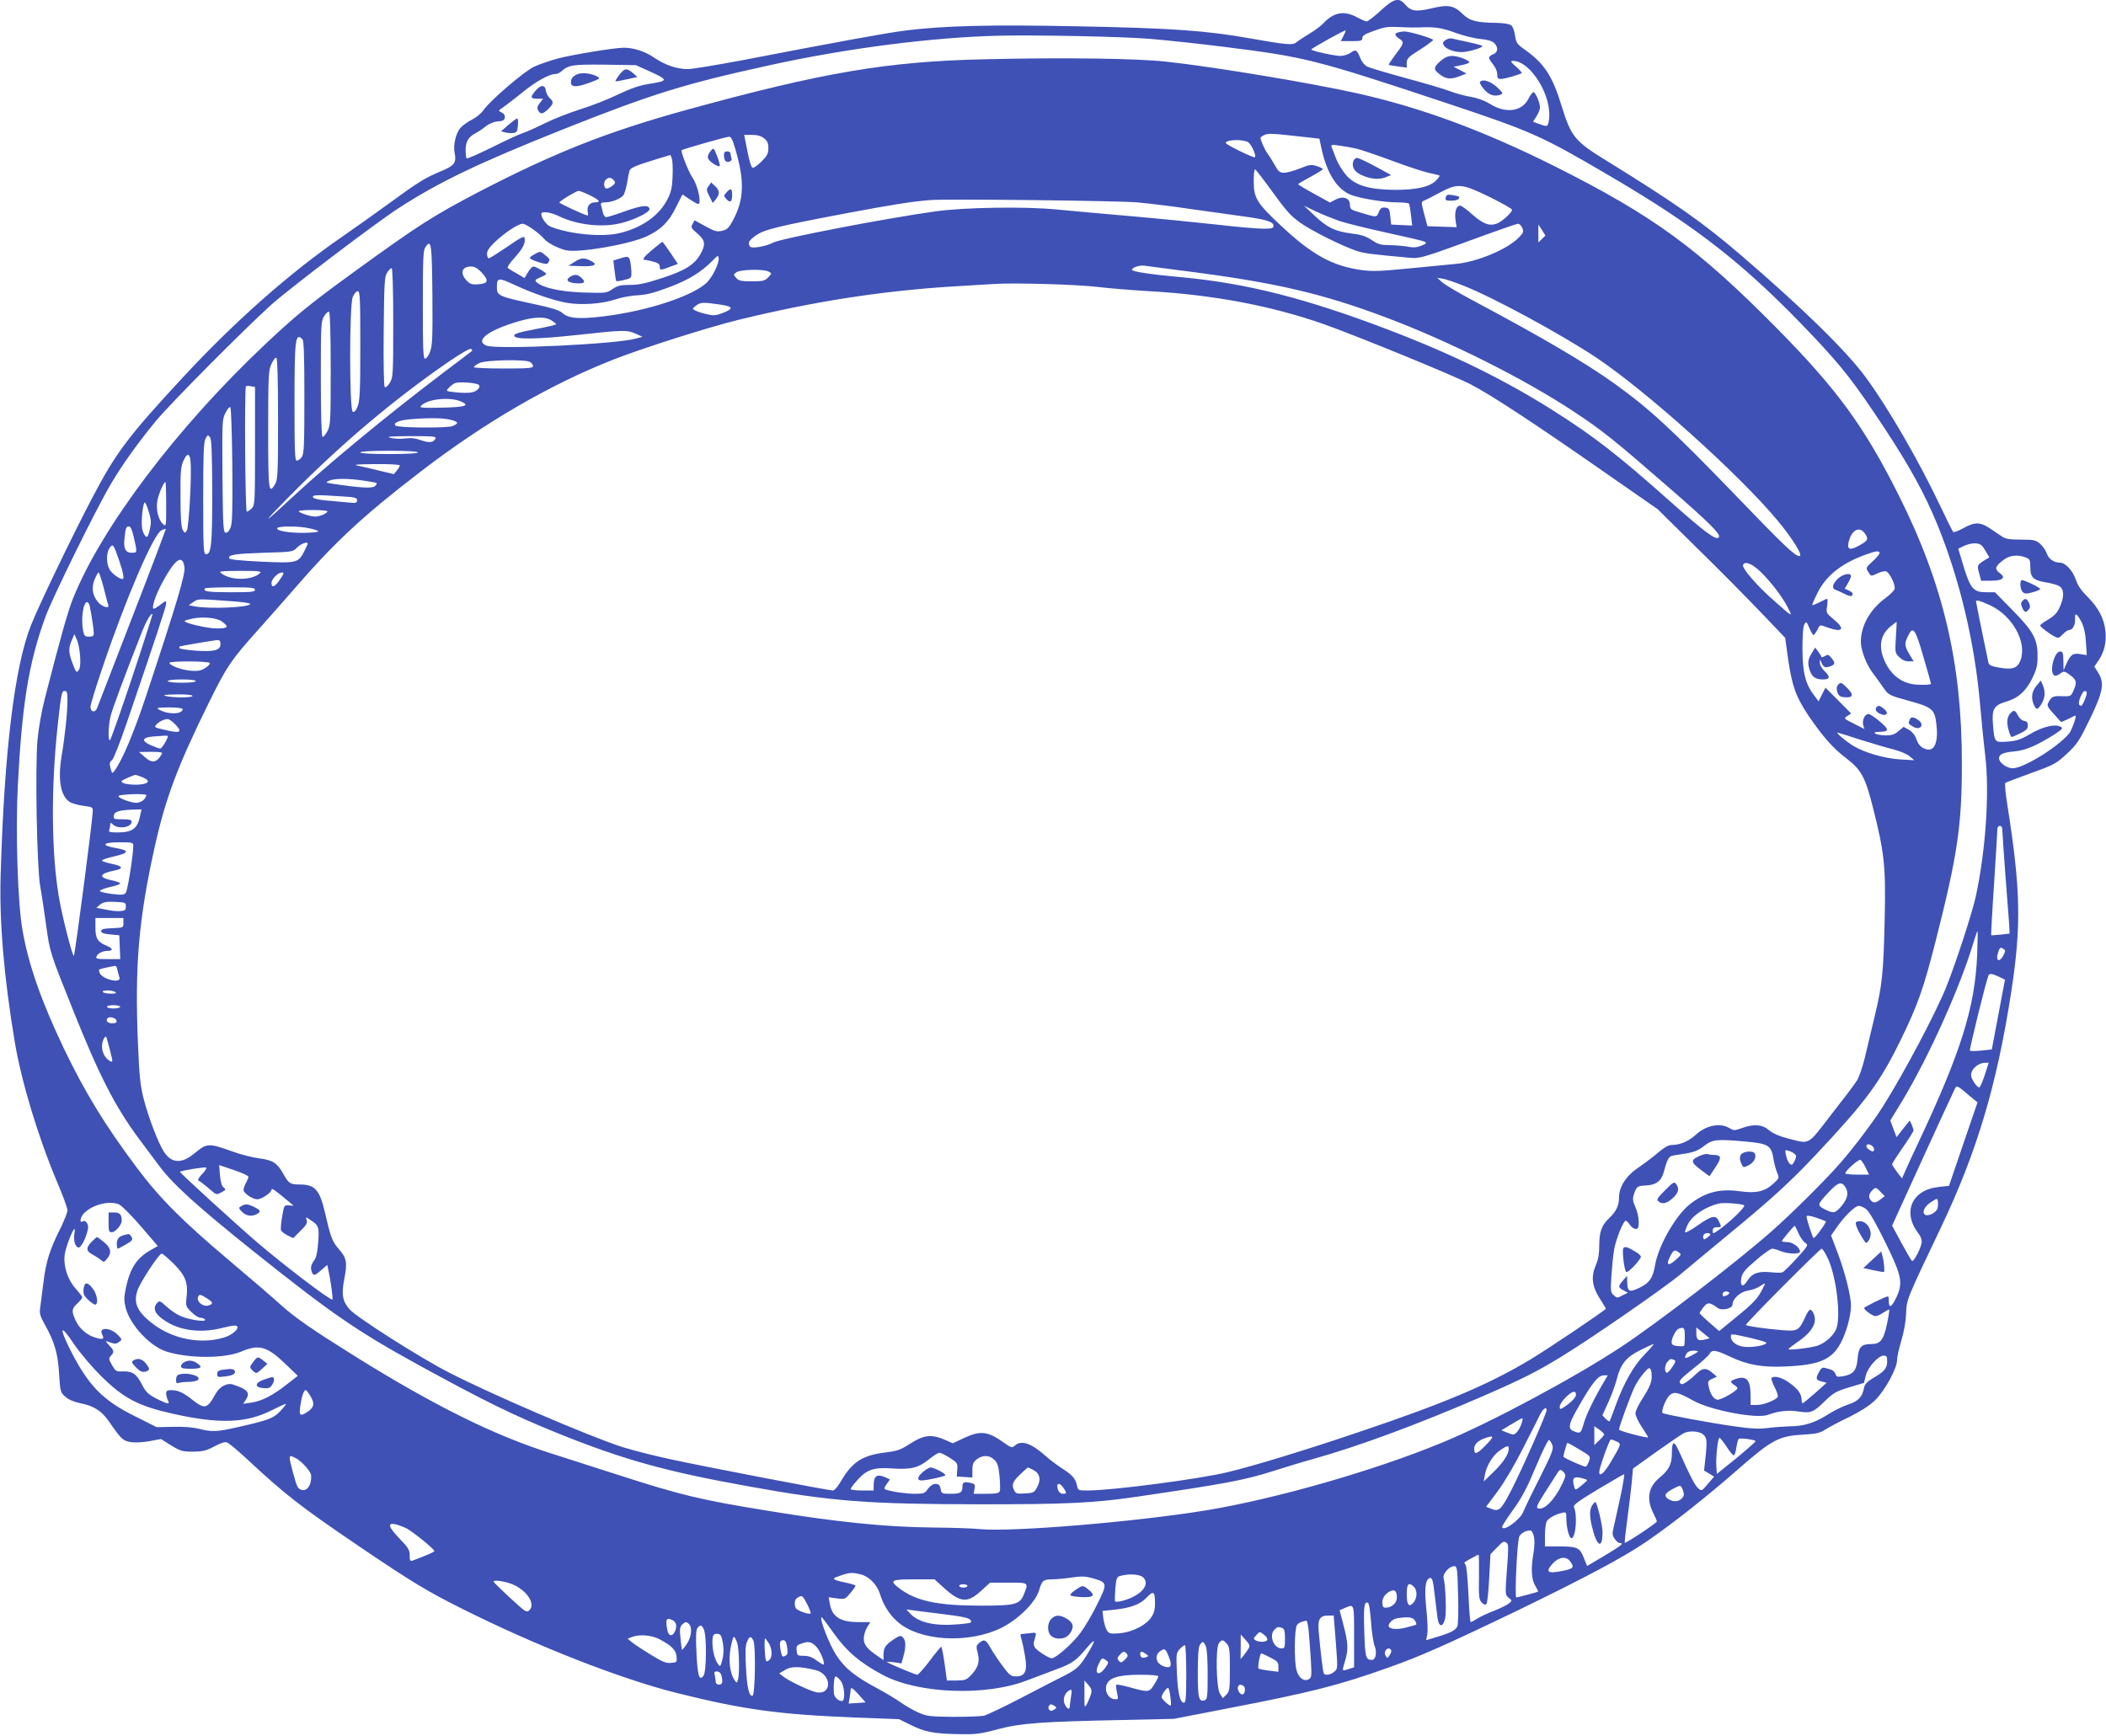<?xml version="1.0" standalone="no"?>
<!DOCTYPE svg PUBLIC "-//W3C//DTD SVG 20010904//EN"
 "http://www.w3.org/TR/2001/REC-SVG-20010904/DTD/svg10.dtd">
<svg version="1.0" xmlns="http://www.w3.org/2000/svg"
 width="1280pt" height="1055pt" viewBox="0 0 1280 1055"
 preserveAspectRatio="xMidYMid meet">
<g transform="translate(0,1055) scale(0.1,-0.1)"
fill="#3f51b5" stroke="none">
<path d="M8391 10485 c-39 -36 -77 -65 -84 -65 -7 0 -33 11 -59 25 -78 42
-141 31 -203 -35 -16 -17 -57 -48 -90 -67 -33 -20 -68 -43 -77 -51 -21 -18
-62 -14 -288 26 -259 46 -469 61 -1035 72 -533 11 -820 4 -1055 -26 -111 -14
-402 -67 -988 -180 -156 -29 -304 -54 -331 -54 -68 0 -137 24 -204 69 -55 38
-126 61 -185 61 -56 0 -310 -42 -400 -65 -51 -14 -117 -37 -147 -51 -62 -30
-268 -207 -305 -262 -15 -21 -45 -46 -71 -59 -25 -12 -57 -35 -72 -52 -27 -33
-43 -102 -34 -149 12 -62 0 -78 -81 -112 -99 -41 -144 -69 -321 -199 -80 -58
-209 -150 -286 -203 -315 -217 -651 -515 -959 -847 -340 -367 -411 -461 -560
-746 -115 -219 -321 -647 -367 -764 -100 -250 -163 -767 -185 -1516 -9 -286
20 -625 86 -1020 42 -247 141 -574 260 -857 33 -77 60 -152 60 -165 0 -13 -19
-60 -41 -106 -67 -133 -89 -203 -105 -332 -8 -66 -17 -137 -20 -157 -5 -30 0
-49 26 -95 60 -106 82 -178 89 -302 7 -110 8 -115 38 -141 19 -17 51 -31 89
-39 83 -16 132 -47 176 -111 77 -111 85 -118 134 -126 27 -4 75 -1 114 6 l68
13 62 -39 c58 -35 68 -38 134 -38 60 1 80 6 129 32 39 21 64 29 77 24 11 -4
64 -48 118 -98 236 -220 326 -290 684 -533 320 -217 417 -275 623 -378 448
-225 963 -427 1305 -513 407 -102 628 -132 1090 -150 l264 -10 71 -35 c87 -43
137 -53 290 -56 107 -2 133 1 240 30 140 37 268 46 760 56 l310 7 335 65 c502
97 668 139 973 248 187 66 347 137 773 342 421 204 650 326 789 421 156 106
373 278 560 442 202 177 247 201 388 209 86 5 108 10 142 32 22 14 88 49 147
77 71 36 122 69 155 101 59 58 133 193 133 243 0 19 12 72 26 119 16 53 27
114 29 164 3 86 1 82 210 520 220 461 341 867 429 1435 62 405 58 621 -24
1140 -11 68 -16 127 -12 131 4 3 74 30 157 60 142 51 152 57 218 118 62 58 75
78 139 210 81 168 90 218 50 283 l-23 36 26 38 c34 50 48 108 42 174 -7 77
-42 145 -108 211 -40 40 -61 70 -73 107 -18 54 -63 102 -96 102 -37 0 -69 23
-80 56 -6 18 -25 45 -41 59 -28 23 -39 25 -117 25 -66 0 -93 4 -113 18 -14 9
-48 32 -74 50 -61 40 -93 40 -163 1 -30 -17 -58 -27 -61 -22 -4 4 -41 78 -81
163 -130 274 -319 599 -452 779 -121 163 -381 417 -758 741 -231 198 -392 311
-817 574 -194 119 -214 145 -273 336 -56 182 -105 255 -225 340 -45 32 -50 40
-57 85 -4 29 -14 55 -24 62 -10 7 -47 13 -83 14 -125 1 -168 12 -209 52 -56
55 -89 61 -192 36 -96 -22 -124 -18 -162 26 -36 42 -67 34 -147 -40z m229
-102 c95 5 141 -1 225 -32 49 -18 118 -35 154 -38 43 -4 70 -12 83 -25 26 -26
23 -57 -7 -68 -14 -5 -25 -15 -25 -21 0 -6 11 -24 25 -41 14 -17 25 -42 25
-59 0 -24 4 -29 23 -29 21 0 116 27 126 36 2 2 -13 20 -35 39 -30 26 -35 34
-21 35 110 2 244 -217 221 -361 -7 -42 -7 -42 -72 -18 l-24 9 21 34 c12 18 21
42 21 53 0 28 -28 93 -40 93 -5 0 -19 -18 -30 -40 -40 -79 -138 -92 -235 -31
-33 20 -74 35 -114 42 -34 5 -92 21 -129 35 -37 14 -159 50 -271 80 -113 31
-217 62 -231 69 -15 8 -33 29 -40 47 -23 56 -29 60 -60 38 -16 -11 -43 -20
-62 -20 -38 0 -178 31 -178 39 0 7 204 120 208 116 2 -2 -4 -17 -13 -34 l-16
-31 66 0 c57 0 65 2 65 19 0 13 15 24 58 39 83 30 89 31 177 27 44 -2 91 -3
105 -2z m-1633 -69 c99 -8 304 -30 455 -49 495 -62 551 -76 1363 -346 506
-169 565 -195 980 -439 541 -317 828 -544 1239 -978 177 -188 245 -276 428
-552 154 -234 245 -399 322 -586 137 -336 228 -718 261 -1099 8 -93 22 -233
31 -309 27 -221 3 -575 -57 -853 -21 -98 -118 -396 -178 -548 -64 -160 -263
-536 -389 -734 -57 -90 -169 -239 -253 -336 -89 -103 -304 -317 -430 -427
-212 -186 -687 -550 -904 -694 -288 -190 -800 -464 -1090 -583 -414 -171
-1009 -341 -1430 -411 -427 -70 -1177 -133 -1375 -115 -47 5 -179 9 -295 10
-284 3 -577 33 -994 101 -419 68 -530 95 -921 221 -146 47 -326 105 -402 129
-344 109 -705 288 -1178 582 -277 173 -377 242 -465 322 -44 40 -189 165 -321
276 -277 234 -414 371 -553 557 -196 262 -313 455 -442 722 -137 287 -217 513
-253 725 -28 162 -42 584 -28 868 25 497 66 753 168 1032 43 118 312 664 399
810 71 120 169 256 276 385 89 107 524 545 698 703 111 99 624 489 771 585
250 162 486 275 1010 484 539 214 730 273 1250 387 469 103 984 169 1390 179
228 5 750 -5 917 -19z m-3047 -194 c125 -56 125 -61 5 -80 -58 -9 -108 -26
-190 -65 -60 -29 -164 -70 -230 -90 -66 -21 -163 -59 -215 -85 -52 -26 -113
-53 -135 -60 -22 -7 -106 -46 -186 -86 -81 -40 -149 -70 -153 -67 -3 4 -6 27
-6 52 0 50 18 80 60 101 14 7 41 25 61 41 21 17 50 29 75 31 31 2 40 7 42 24
2 13 -5 24 -19 30 -22 10 -22 11 12 34 19 13 70 53 114 88 79 65 163 112 199
112 11 0 27 6 35 14 46 41 68 45 265 43 l191 -3 75 -34z m8126 -2916 l25 -42
-36 -22 c-38 -24 -40 -28 -24 -82 l10 -38 58 0 c74 0 95 18 55 47 -33 24 -28
41 21 78 38 30 88 36 138 16 24 -9 27 -15 27 -59 0 -63 18 -80 101 -93 35 -6
72 -17 81 -26 24 -21 23 -64 -2 -121 -16 -36 -32 -54 -70 -77 -28 -16 -50 -32
-50 -37 0 -8 54 -50 89 -68 21 -11 26 -9 48 14 13 14 30 26 37 26 23 0 40 30
38 67 -3 43 11 36 40 -20 14 -29 23 -67 26 -121 l5 -78 -40 6 c-44 8 -60 -4
-86 -64 l-15 -35 -1 58 c-1 49 -4 57 -20 57 -32 0 -63 -105 -42 -139 9 -14 22
-11 52 11 13 9 23 6 53 -17 40 -30 41 -45 13 -105 -11 -21 -18 -24 -62 -22
-55 3 -66 -2 -84 -36 -11 -21 -8 -28 30 -70 23 -26 43 -48 45 -50 1 -2 20 6
43 17 22 12 42 21 45 21 10 0 -23 -93 -41 -112 -74 -85 -276 -208 -340 -208
-36 0 -83 34 -83 60 0 26 24 36 96 43 63 5 135 36 241 103 48 32 54 38 38 46
-33 19 -107 2 -183 -42 -61 -36 -83 -43 -141 -48 -80 -5 -78 -7 -88 104 -8 94
6 117 80 139 73 21 120 63 159 142 27 56 32 77 32 137 0 101 -25 148 -154 279
l-105 107 -52 0 c-78 0 -97 21 -138 155 l-33 110 36 17 c21 10 52 17 70 15 28
-2 38 -9 58 -43z m27 -332 c138 -63 229 -226 187 -336 -17 -47 -49 -58 -124
-45 -54 9 -67 15 -71 33 -9 39 -75 364 -75 370 0 11 21 6 83 -22z m589 -528
c8 -7 -23 -84 -33 -84 -17 0 -18 19 -4 54 15 34 25 43 37 30z m-512 -841 c0
-16 9 -140 19 -278 11 -137 21 -272 23 -300 l2 -50 -54 -6 c-30 -3 -56 -5 -58
-4 -1 1 6 144 18 316 11 173 20 322 20 332 0 9 7 17 15 17 10 0 15 -10 15 -27z
m-153 -755 c-13 -321 -98 -593 -362 -1153 -26 -55 -58 -124 -71 -154 l-24 -54
-30 39 c-16 21 -30 43 -30 47 0 5 29 50 65 102 36 51 65 98 65 103 0 6 -5 22
-11 36 l-12 25 -40 -50 -40 -51 -19 50 -19 51 75 123 c162 270 354 698 433
967 10 33 20 61 22 61 2 0 1 -64 -2 -142z m161 33 c12 -7 11 -14 -2 -39 -23
-44 -48 -34 -33 14 11 36 14 39 35 25z m-27 -169 l35 -17 -40 -212 -40 -212
-63 -7 c-35 -3 -67 -4 -70 0 -5 5 102 440 114 459 7 11 25 8 64 -11z m-88
-597 c-14 -41 -28 -75 -33 -75 -15 0 -50 52 -50 74 0 38 42 75 86 76 l21 0
-24 -75z m-96 -123 l52 -43 -87 -254 -86 -253 -63 -7 c-164 -17 -223 -154
-122 -284 11 -13 19 -34 19 -48 0 -32 -49 -128 -60 -117 -5 5 -34 55 -65 112
l-55 102 186 408 c102 224 191 415 196 425 11 21 16 18 85 -41z m-577 -327 c0
-19 -10 -18 -34 0 -10 7 -15 18 -11 24 9 15 45 -5 45 -24z m-52 -110 l22 -45
-68 0 c-38 0 -72 3 -76 7 -8 8 72 82 90 83 5 0 20 -20 32 -45z m-119 -126 c18
-33 9 -69 -30 -114 -36 -41 -46 -42 -100 -15 -46 24 -45 28 30 108 55 58 76
63 100 21z m212 -25 l24 -25 -25 -19 c-29 -23 -42 -24 -58 -8 -17 17 -15 38 5
60 21 23 25 23 54 -8z m345 -99 c-7 -27 -62 -53 -78 -37 -17 17 1 51 40 76 36
23 37 23 40 4 2 -11 1 -30 -2 -43z m-11051 23 c15 -7 74 -66 131 -132 l103
-120 -42 -24 c-86 -48 -126 -110 -152 -231 -12 -59 -12 -77 -1 -121 27 -104
146 -232 246 -265 135 -43 353 -44 455 -1 108 46 157 33 266 -71 l79 -76 -68
-53 c-82 -65 -151 -101 -216 -110 l-48 -7 17 26 c27 42 9 63 -79 91 -36 12
-81 -12 -106 -57 -50 -91 -65 -95 -139 -37 -58 46 -89 60 -132 60 -23 0 -29
-4 -29 -21 0 -11 5 -29 10 -40 14 -25 1 -25 -48 -1 -68 33 -84 47 -107 92 -34
68 -59 85 -114 84 -45 -2 -48 0 -70 38 -21 36 -21 41 -7 57 22 24 20 30 -11
64 -23 25 -24 29 -8 22 41 -15 50 -16 69 -2 19 14 19 16 -11 46 -45 44 -116
44 -92 -1 15 -28 5 -33 -40 -19 -53 15 -100 56 -122 106 -25 55 -24 69 11 102
17 15 30 32 30 37 0 5 -18 28 -39 52 -49 53 -76 135 -68 206 5 43 49 158 60
158 2 0 2 -13 -1 -30 -6 -39 4 -76 23 -83 15 -6 47 52 59 110 7 32 -13 61 -34
48 -20 -12 -10 32 13 53 55 52 156 76 212 50z m10619 -29 c16 -13 60 -88 112
-195 103 -209 111 -250 71 -338 -29 -62 -47 -72 -47 -26 0 17 -2 30 -5 30 -14
0 -145 -64 -145 -71 0 -12 51 -49 69 -49 9 0 30 9 46 20 17 11 33 20 37 20 3
0 -3 -39 -13 -87 -21 -100 -40 -123 -98 -123 -59 0 -75 -19 -81 -91 -6 -70
-27 -95 -92 -105 -30 -5 -37 -3 -42 14 -4 12 -17 24 -29 27 -12 4 -30 9 -39
11 -11 3 -22 -5 -32 -25 -22 -42 -20 -49 15 -58 l31 -8 -70 -63 c-39 -34 -73
-62 -76 -62 -3 0 -6 10 -6 23 -1 35 -23 65 -75 102 -44 32 -92 45 -108 29 -3
-4 5 -29 19 -56 14 -27 22 -53 19 -59 -13 -20 -86 -49 -125 -49 l-40 0 0 54
c0 97 -24 126 -87 105 -38 -12 -41 -19 -13 -37 11 -7 20 -16 20 -20 -1 -16
-100 -73 -122 -70 -24 3 -44 35 -54 85 -5 25 -2 31 23 42 l28 13 -28 24 c-37
31 -59 30 -94 -4 -15 -15 -42 -38 -59 -50 -27 -18 -34 -20 -43 -8 -9 11 6 28
78 85 50 39 95 80 101 91 15 28 37 25 122 -15 109 -52 199 -68 343 -61 203 9
278 41 333 143 34 65 62 165 62 227 0 59 -38 209 -82 323 l-39 103 32 46 c48
70 113 134 136 134 11 0 32 -9 47 -21z m-247 -73 c3 -2 -12 -27 -33 -55 -20
-29 -39 -49 -42 -46 -7 7 -42 115 -42 131 0 7 20 5 57 -7 31 -11 58 -21 60
-23z m-167 -70 c10 -24 28 -51 40 -59 22 -16 22 -16 -50 -96 -40 -44 -79 -82
-87 -85 -7 -3 -40 -3 -73 1 -74 7 -112 -7 -141 -54 -26 -42 -45 -31 -35 21 6
29 23 50 89 106 45 39 89 70 98 70 9 0 33 -7 52 -15 44 -18 117 -20 117 -3 0
25 -43 58 -77 58 -18 0 -33 3 -33 6 0 6 71 91 78 93 1 1 11 -19 22 -43z m176
-148 c56 -111 87 -376 51 -444 -21 -40 -67 -79 -111 -94 -40 -13 -176 -29
-176 -21 0 3 23 21 50 40 97 65 130 125 100 182 -16 29 -24 24 -50 -31 -37
-79 -45 -83 -142 -75 -97 8 -210 24 -217 31 -6 6 450 464 461 464 4 0 20 -23
34 -52z m-10050 -40 c72 -73 88 -115 78 -202 -6 -54 -6 -56 29 -91 19 -19 44
-35 55 -35 12 0 24 -5 28 -11 11 -18 -102 -1 -152 23 -23 10 -60 36 -83 57
-38 35 -42 36 -56 21 -24 -26 -18 -56 18 -86 93 -79 235 -103 382 -65 60 15
81 17 87 8 11 -16 -33 -53 -80 -67 -162 -49 -354 0 -480 123 -53 52 -67 97
-48 159 14 48 132 228 149 228 6 0 38 -28 73 -62z m9658 -150 c-31 -62 -55
-87 -160 -173 l-105 -86 -60 52 c-32 28 -59 54 -59 57 0 4 11 20 24 37 25 31
37 30 87 -6 24 -18 89 -3 89 21 0 35 47 78 94 85 24 4 56 15 72 26 37 24 37
25 18 -13z m-204 -27 c0 -5 -7 -12 -16 -15 -22 -9 -24 -8 -24 9 0 8 9 15 20
15 11 0 20 -4 20 -9z m-9254 -32 c41 -25 43 -36 8 -45 -31 -8 -70 25 -61 50 8
21 13 20 53 -5z m-646 -469 c140 -140 231 -187 443 -234 282 -63 445 -57 601
23 44 22 81 39 83 37 3 -2 -13 -22 -34 -44 -42 -44 -69 -54 -258 -97 -128 -29
-157 -30 -235 -10 -37 9 -93 14 -157 12 l-101 -2 -133 67 c-196 97 -283 187
-393 405 -69 139 -59 157 21 37 38 -56 109 -140 163 -194z m9630 237 c0 -30
-2 -56 -5 -58 -2 -3 -20 -3 -40 -1 -27 3 -35 9 -35 24 0 25 26 75 42 81 33 13
38 7 38 -46z m123 -19 c-41 -11 -53 -3 -53 37 l0 36 41 -33 40 -33 -28 -7z
m269 11 c51 -12 97 -25 102 -29 14 -14 -75 -32 -128 -27 -50 4 -86 31 -86 63
0 18 1 18 112 -7z m-636 -102 c-68 -70 -125 -170 -177 -312 -18 -49 -34 -92
-36 -94 -2 -3 -13 4 -24 15 l-20 21 36 79 c20 43 43 107 52 142 22 90 57 133
144 176 39 20 75 36 79 36 4 0 -20 -28 -54 -63z m324 18 c0 -2 -18 -14 -40
-25 -42 -22 -46 -20 -30 11 7 12 21 19 40 19 17 0 30 -2 30 -5z m1150 -58 c0
-44 -16 -63 -81 -101 -42 -25 -55 -39 -60 -64 -11 -55 -34 -79 -100 -101 -34
-11 -91 -40 -126 -63 -74 -47 -141 -68 -228 -68 -33 -1 -91 -5 -130 -10 -55
-7 -100 -5 -211 11 -147 21 -421 72 -429 80 -10 10 18 83 40 105 28 28 52 23
147 -30 106 -59 386 -112 454 -86 59 23 126 30 186 20 74 -11 89 -6 160 64 51
49 67 59 147 83 l90 27 11 45 c13 51 76 121 109 121 17 0 21 -6 21 -33z
m-1296 7 c13 -5 11 -12 -11 -45 -14 -21 -29 -36 -34 -33 -15 9 -10 51 7 68 18
18 17 18 38 10z m-136 -118 c-4 -28 -21 -65 -52 -112 -25 -38 -46 -80 -46 -95
0 -14 18 -53 40 -85 21 -32 38 -59 37 -61 -6 -6 -177 39 -177 47 0 17 73 216
96 262 13 26 38 64 56 83 27 32 33 34 41 20 5 -10 7 -36 5 -59z m-288 -13
c-60 -101 -110 -204 -124 -255 -18 -61 -20 -64 -60 -48 -36 13 -33 40 11 119
94 168 134 221 171 221 l24 0 -22 -37z m-7861 -93 c25 -44 20 -65 -23 -94 -42
-27 -49 -21 -41 37 9 60 21 97 33 97 5 0 18 -18 31 -40z m7689 8 c-2 -12 -23
-36 -50 -56 -46 -32 -48 -33 -48 -12 0 25 63 90 86 90 10 0 14 -8 12 -22z
m-178 -90 c0 -21 -150 -361 -213 -483 -65 -126 -76 -136 -127 -115 l-28 11 69
92 c41 55 103 159 155 262 48 93 95 187 105 208 19 36 39 49 39 25z m-152 -80
c-12 -38 -36 -68 -52 -68 -6 1 -24 7 -41 14 l-30 12 60 36 c33 20 63 37 67 37
4 1 2 -14 -4 -31z m502 -67 c0 -4 -13 -20 -30 -36 l-30 -29 0 58 0 57 30 -21
c17 -12 30 -25 30 -29z m600 1 c25 -20 27 -40 15 -149 l-8 -72 31 -18 30 -19
-38 -44 c-38 -45 -38 -45 -59 -26 -21 19 -46 68 -112 215 -36 81 -47 78 -48
-14 -1 -56 -20 -92 -73 -136 -71 -58 -83 -130 -38 -220 11 -21 20 -42 20 -47
0 -10 -190 -135 -195 -130 -2 2 5 64 15 138 10 74 22 175 27 224 l8 89 145
104 c80 57 154 107 165 112 34 16 91 12 115 -7z m-1320 -67 c-55 -56 -70 -60
-70 -21 0 27 23 49 65 64 58 20 59 12 5 -43z m1465 -10 c19 -31 39 -54 44 -51
5 3 12 26 15 51 4 24 10 46 14 49 11 7 102 -6 102 -14 0 -5 -53 -51 -117 -104
l-118 -95 -3 37 c-5 53 8 182 19 182 4 0 24 -25 44 -55z m-1060 11 c8 -25 -1
-48 -77 -200 -48 -94 -92 -186 -99 -204 -18 -50 -129 -129 -129 -92 0 6 31 53
68 105 53 73 84 133 137 260 38 91 74 164 80 162 5 -2 14 -16 20 -31z m390 22
c30 -14 30 -15 -32 -120 -40 -70 -73 -99 -73 -66 0 25 62 198 70 198 5 0 21
-5 35 -12z m-225 -49 c67 -40 68 -41 58 -70 -5 -16 -14 -31 -19 -34 -6 -4
-119 45 -136 59 -4 3 19 86 24 86 2 0 35 -18 73 -41z m-430 5 c0 -33 -32 -82
-91 -140 l-61 -59 7 40 c9 56 49 120 93 150 43 29 52 31 52 9z m-7371 -58 c35
-19 91 -81 92 -104 4 -57 -24 -99 -59 -88 -23 8 -27 16 -53 111 -27 103 -27
105 20 81z m7711 -121 c-38 -99 -108 -185 -150 -185 -28 0 -25 11 23 87 24 38
56 88 71 111 26 42 28 43 46 27 14 -13 17 -22 10 -40z m340 -107 c-16 -73 -34
-156 -41 -185 -11 -45 -10 -55 5 -77 9 -14 24 -26 33 -26 26 0 6 -16 -103 -81
l-98 -58 -18 45 c-25 66 -38 73 -145 74 l-93 0 0 66 c0 36 5 74 10 85 12 21
49 42 93 53 26 6 27 5 27 -36 0 -52 17 -118 31 -118 26 0 38 139 15 190 -5 12
30 37 146 107 84 50 156 92 159 92 4 1 -6 -59 -21 -131z m-221 103 c24 -7 24
-7 -15 -39 -39 -32 -39 -32 -46 -10 -16 58 -4 68 61 49z m600 -71 c9 -26 7
-34 -10 -51 -21 -21 -62 -18 -88 6 -17 17 -8 31 37 55 48 25 48 25 61 -10z
m-7757 -231 c38 -20 168 -125 168 -137 0 -6 -42 -24 -132 -58 -15 -5 -18 0
-18 32 0 32 -8 46 -60 100 -69 72 -78 99 -27 89 17 -4 49 -16 69 -26z m6851
-49 c5 -20 4 -57 -2 -95 -17 -97 -14 -165 10 -204 11 -18 19 -34 17 -36 -5 -3
-123 -35 -132 -35 -11 0 5 342 18 370 10 22 47 41 71 36 5 -1 13 -17 18 -36z
m-165 -39 c11 -6 11 -36 1 -161 -11 -153 -11 -154 10 -172 22 -17 22 -17 3
-34 -11 -9 -51 -29 -88 -44 -38 -14 -85 -36 -104 -48 -19 -12 -38 -22 -41 -22
-4 0 -10 75 -14 168 -4 92 -12 173 -17 180 -6 7 -9 14 -7 15 11 9 81 47 85 47
3 0 4 -61 3 -135 -2 -118 0 -138 16 -155 13 -14 22 -17 29 -10 6 6 13 76 17
156 l8 147 37 38 c41 42 43 43 62 30z m386 -113 c26 -36 19 -44 -48 -57 -92
-18 -106 -7 -57 47 37 39 82 44 105 10z m-682 -200 c3 -102 1 -182 -5 -195
-10 -23 -44 -40 -136 -67 l-53 -16 7 37 c4 20 1 90 -6 154 -13 125 -6 181 23
187 13 2 18 -15 27 -95 7 -54 15 -120 18 -146 7 -58 32 -62 46 -7 9 35 3 206
-9 247 -7 26 34 73 64 73 18 0 20 -11 24 -172z m-3627 121 c50 -14 97 -63 114
-120 19 -63 56 -122 103 -164 134 -122 436 -139 638 -38 102 52 203 153 225
225 18 61 26 68 82 68 23 0 76 5 116 11 62 9 84 8 130 -5 89 -26 89 -30 25
-159 -30 -62 -77 -141 -104 -176 -47 -63 -147 -151 -172 -151 -16 0 -83 42
-100 63 -8 9 -11 25 -8 37 18 62 21 58 -31 52 -26 -2 -49 -5 -50 -6 -2 -2 2
-18 7 -37 6 -19 15 -65 21 -102 14 -86 -1 -117 -56 -117 -31 0 -40 7 -81 63
-26 34 -58 83 -73 109 -29 52 -39 57 -70 31 -18 -16 -19 -22 -9 -59 14 -52 5
-87 -36 -132 -32 -34 -38 -36 -92 -37 l-59 0 -14 103 c-8 56 -17 102 -20 102
-4 0 -35 -38 -70 -85 -36 -47 -70 -85 -76 -85 -12 0 -176 69 -185 78 -3 2 16
1 42 -2 l47 -7 12 43 c16 59 15 96 -3 115 -15 14 -20 12 -61 -15 -48 -34 -57
-48 -57 -93 l0 -30 -32 22 c-68 46 -88 71 -88 108 0 20 9 51 20 69 l20 32 -70
0 c-114 0 -163 32 -177 114 l-6 37 50 -7 c49 -6 50 -5 81 32 18 21 32 42 32
45 0 4 -29 13 -65 20 -36 7 -65 16 -65 21 0 4 1 8 3 8 1 0 20 7 42 15 49 17
69 18 120 4z m1714 -18 c47 -47 -24 -119 -141 -145 -15 -3 -28 -3 -31 1 -2 5
-1 39 2 78 6 63 8 70 31 76 53 15 119 10 139 -10z m-1213 -62 c102 -92 144
-95 228 -18 l54 49 111 0 c124 0 123 1 95 -69 -25 -64 -52 -71 -262 -71 -263
0 -395 28 -497 106 -62 47 -50 54 90 54 l125 0 56 -51z m-2608 15 c84 -42 128
-120 87 -154 -12 -10 -22 -6 -57 25 -70 62 -158 146 -158 151 0 14 84 0 128
-22z m2752 -4 c0 -5 -11 -10 -25 -10 -14 0 -25 5 -25 10 0 6 11 10 25 10 14 0
25 -4 25 -10z m2714 -6 c21 -21 20 -67 -2 -94 -28 -34 -42 -17 -42 51 0 63 12
75 44 43z m-104 -65 c0 -30 -25 -56 -60 -61 -21 -2 -26 2 -28 25 -4 31 19 64
53 77 24 9 35 -4 35 -41z m-1470 -35 c0 -37 -6 -61 -23 -85 -33 -49 -115 -90
-192 -97 -58 -4 -64 -3 -78 19 -8 13 -17 45 -21 71 l-5 46 67 7 c101 10 162
32 202 75 41 43 50 37 50 -36z m-2114 -5 c14 -28 23 -53 21 -56 -10 -9 -85 18
-91 33 -11 28 -6 53 12 63 27 16 30 14 58 -40z m3427 -108 c4 -61 14 -127 22
-147 16 -38 6 -84 -17 -84 -37 1 -41 16 -46 168 -5 155 -1 187 21 180 8 -3 14
-42 20 -117z m-103 -89 l0 -187 -35 -11 c-40 -13 -39 -14 -20 50 21 68 19 109
-9 216 l-24 92 32 14 c58 25 56 30 56 -174z m-2510 138 c130 -16 168 -24 178
-37 12 -17 7 -19 -70 -26 -144 -13 -244 9 -296 65 l-23 25 23 -3 c13 -2 97
-13 188 -24z m2399 -172 c12 -162 12 -163 -10 -180 -22 -19 -54 -24 -63 -10
-5 9 -19 119 -31 253 -7 77 6 99 59 99 l32 0 13 -162z m-3049 51 c78 -109 156
-175 293 -249 216 -116 629 -132 880 -34 51 19 132 50 180 68 93 34 117 51
184 131 52 61 55 49 7 -31 -49 -82 -69 -101 -144 -139 -36 -18 -153 -78 -260
-134 -107 -56 -211 -105 -230 -110 -19 -4 -105 -7 -190 -7 -145 2 -159 4 -214
29 -32 15 -79 42 -105 61 -25 18 -93 59 -151 90 -126 68 -185 116 -236 193
-43 65 -108 233 -90 233 2 0 36 -45 76 -101z m3530 80 c7 -11 10 -22 8 -24 -2
-2 -29 -10 -62 -18 -56 -15 -106 -10 -106 11 0 17 26 41 50 45 66 11 99 7 110
-14z m-4509 1 c21 -12 25 -41 9 -71 -16 -29 -37 -23 -44 12 -13 68 -6 80 35
59z m3863 -62 c3 -35 9 -113 13 -174 6 -105 5 -112 -14 -122 -28 -15 -60 9
-73 56 -15 54 -13 254 3 274 10 14 24 20 58 27 3 0 9 -27 13 -61z m-3766 40
c21 -21 14 -81 -14 -121 -14 -21 -27 -37 -29 -35 -1 2 -6 33 -9 69 -6 54 -4
69 9 83 20 19 27 20 43 4z m90 -33 c18 -39 16 -256 -2 -281 -26 -34 -36 -3
-43 139 -5 104 -3 140 7 152 17 21 25 19 38 -10z m3516 9 c12 -5 16 -21 16
-65 0 -52 -2 -59 -20 -59 -49 0 -79 79 -44 114 17 18 24 19 48 10z m-110 -42
c13 -9 21 -23 18 -30 -4 -14 -50 -16 -72 -2 -12 7 -12 12 4 29 23 25 22 25 50
3z m-3290 -52 c6 -37 4 -69 -4 -100 -11 -42 -13 -43 -26 -25 -19 26 -34 82
-34 131 0 47 6 56 35 52 16 -2 22 -14 29 -58z m-386 26 c74 -39 101 -66 104
-106 3 -34 2 -35 -34 -38 -30 -3 -53 7 -126 52 -49 30 -100 64 -113 75 l-24
20 25 10 c46 18 117 13 168 -13z m3582 -54 c-5 -9 -18 -28 -29 -42 l-21 -25 1
75 0 75 29 -33 c24 -25 28 -37 20 -50z m-3110 33 c13 -38 16 -191 5 -226 -7
-21 -7 -21 -21 -1 -27 39 -37 117 -24 192 7 39 16 70 20 70 5 0 14 -16 20 -35z
m99 13 c15 -30 11 -330 -5 -335 -21 -7 -34 49 -40 171 -5 91 -4 133 6 155 15
37 23 39 39 9z m94 -17 c20 -34 22 -82 5 -99 -22 -22 -26 -13 -30 58 -2 39 -1
70 2 70 3 0 13 -13 23 -29z m111 -23 c5 -29 3 -44 -6 -50 -21 -13 -25 -10 -32
23 -10 53 -7 69 13 69 14 0 20 -10 25 -42z m2672 21 c17 -19 19 -37 19 -155 0
-123 -2 -135 -21 -155 l-22 -21 -17 26 c-23 35 -28 283 -6 309 18 22 24 21 47
-4z m-2496 -17 c25 -26 56 -99 45 -110 -2 -2 -20 9 -41 24 -27 21 -49 29 -78
29 -39 0 -41 2 -44 31 -3 27 1 34 25 42 45 17 63 14 93 -16z m2368 3 c8 -16
12 -83 12 -174 0 -128 -2 -150 -16 -155 -38 -14 -44 10 -44 165 0 102 4 156
12 169 17 26 22 25 36 -5z m-118 -170 c0 -143 -3 -175 -14 -175 -24 0 -38 60
-43 183 -5 113 -4 119 17 143 13 13 27 24 32 24 4 0 8 -79 8 -175z m-104 99
c20 -53 9 -69 -35 -52 -46 17 -56 66 -19 92 27 19 33 15 54 -40z m1349 46 c3
-5 0 -19 -9 -31 -14 -21 -14 -21 -25 -2 -15 28 18 59 34 33z m-1606 -23 c8
-11 5 -19 -13 -36 -20 -19 -24 -20 -36 -6 -11 13 -10 19 5 35 21 24 29 25 44
7z m115 0 c18 -13 18 -14 2 -20 -22 -9 -36 -1 -36 19 0 18 11 18 34 1z m756
-22 c44 -22 50 -29 50 -56 l0 -31 -57 7 c-32 4 -61 10 -64 13 -6 8 9 92 17 92
3 0 27 -11 54 -25z m-997 -17 c16 -12 16 -15 -5 -45 -39 -55 -70 -39 -41 21
19 40 22 41 46 24z m-1765 -60 c96 -24 102 -150 6 -135 -36 6 -168 68 -203 96
l-25 19 35 21 c36 23 89 23 187 -1z m-574 -30 c11 -42 7 -58 -14 -58 -12 0
-20 7 -20 18 0 9 -3 27 -6 40 -5 17 -2 22 14 22 12 0 22 -9 26 -22z m2656 -8
c0 -6 -12 -29 -26 -51 -29 -47 -34 -47 -156 -13 -37 10 -70 16 -73 13 -3 -4
-1 -25 4 -48 9 -42 9 -42 -17 -39 -34 4 -58 44 -48 82 12 46 70 66 204 66 69
0 112 -4 112 -10z m-1931 -26 c25 -31 30 -124 8 -124 -23 0 -48 25 -49 50 -3
51 2 100 11 100 5 0 19 -12 30 -26z m1522 -82 c-5 -16 -16 -42 -24 -58 -16
-28 -16 -27 -16 56 l0 85 24 -27 c19 -22 22 -33 16 -56z m928 49 c14 -9 7 -51
-8 -51 -15 0 -33 30 -27 45 6 17 15 19 35 6z m-2336 -56 l38 -43 -52 -4 -51
-3 6 35 c3 19 6 41 6 48 0 20 13 12 53 -33z m1890 -7 c4 -28 5 -53 3 -55 -6
-6 -56 39 -56 51 0 15 29 56 39 56 5 0 11 -23 14 -52z m-604 -5 c-4 -27 -8
-54 -8 -61 -1 -19 -21 -4 -32 25 -9 25 2 60 25 75 21 14 23 8 15 -39z m-99
-53 c13 -9 13 -11 0 -20 -19 -12 -27 -12 -35 0 -7 11 2 30 13 30 4 0 14 -5 22
-10z"/>
<path d="M8498 10353 c-25 -6 -22 -20 8 -39 30 -20 28 -27 -27 -99 -23 -31
-40 -57 -38 -59 2 -2 28 -6 57 -10 l52 -7 0 29 c0 26 10 36 80 80 44 28 80 55
80 59 0 10 -148 53 -176 52 -10 -1 -27 -3 -36 -6z"/>
<path d="M8785 10306 c-16 -12 -18 -18 -9 -33 16 -26 82 -46 129 -38 47 7 105
26 105 35 0 3 -37 14 -82 23 -46 10 -92 20 -103 23 -11 3 -29 -2 -40 -10z"/>
<path d="M8755 10179 c-42 -37 -44 -51 -8 -78 39 -32 69 -35 120 -16 l46 18
-39 21 -39 20 48 10 c26 5 47 13 47 17 0 13 -68 39 -104 39 -25 0 -45 -9 -71
-31z"/>
<path d="M8995 10051 c-3 -6 9 -26 26 -45 31 -36 64 -45 103 -30 13 5 7 14
-26 45 -42 37 -89 51 -103 30z"/>
<path d="M5995 10190 c-602 -13 -988 -78 -1830 -310 -474 -131 -795 -258
-1254 -496 -277 -145 -366 -201 -761 -488 -274 -199 -354 -265 -547 -447 -529
-500 -985 -1104 -1158 -1534 -33 -82 -75 -232 -171 -605 -21 -81 -39 -183 -46
-255 -15 -170 -4 -772 16 -890 9 -49 25 -156 36 -236 23 -166 22 -165 160
-509 161 -404 258 -594 403 -790 39 -52 95 -127 124 -166 84 -113 230 -245
576 -522 472 -377 626 -483 997 -687 403 -221 580 -308 850 -417 399 -161 659
-233 1155 -322 513 -93 726 -109 1420 -110 507 0 683 8 930 44 553 81 667 102
849 160 66 21 177 55 246 74 268 75 632 210 1015 376 237 103 336 152 482 242
186 113 630 421 728 503 50 42 182 152 295 245 252 207 376 320 532 487 298
317 382 431 508 687 105 215 141 315 216 611 131 517 158 696 158 1070 1 609
-112 1093 -384 1635 -209 417 -373 642 -739 1013 -483 489 -750 684 -1351 986
-434 217 -815 358 -1207 445 -279 62 -866 160 -1153 191 -176 20 -621 26
-1095 15z m1917 -471 l107 -12 11 -51 c32 -156 95 -256 180 -290 56 -22 200
-46 281 -46 37 0 70 -4 73 -8 2 -4 8 -36 12 -70 l7 -63 -64 3 -64 3 -5 50 c-4
45 -8 50 -31 53 -21 2 -29 -3 -39 -27 -14 -34 -10 -34 -119 -1 -51 15 -56 19
-56 46 -1 41 -42 55 -89 30 l-33 -17 -96 53 c-53 29 -96 55 -97 58 0 3 34 23
75 45 41 22 75 43 75 47 0 4 -17 12 -38 19 -33 10 -45 8 -102 -15 -35 -14 -78
-26 -95 -26 -26 0 -35 7 -55 43 -13 23 -33 56 -45 72 -20 27 -49 95 -43 100
37 28 37 28 250 4z m-3268 -10 c20 -16 26 -29 26 -60 0 -32 -7 -46 -40 -79
-22 -22 -46 -40 -54 -40 -9 0 -20 32 -33 100 l-20 100 47 0 c33 0 55 -6 74
-21z m-176 -61 c59 -199 55 -310 -14 -439 -24 -44 -35 -55 -65 -62 -31 -7 -45
-4 -102 28 l-66 36 -12 -23 c-11 -20 -8 -25 30 -58 48 -41 51 -66 18 -125 -36
-64 -94 -100 -235 -146 -99 -32 -142 -41 -195 -41 -55 0 -73 -4 -104 -25 -37
-25 -40 -25 -178 -21 -142 5 -248 29 -284 63 -12 11 -8 16 23 29 20 8 36 18
36 21 0 8 -63 45 -78 45 -7 0 -22 -16 -33 -35 l-21 -35 -46 27 c-26 14 -51 30
-56 34 -5 4 14 33 43 64 50 56 66 87 59 120 -2 12 -26 0 -105 -55 -56 -38
-106 -70 -112 -70 -6 0 -11 12 -11 27 0 18 14 39 45 69 60 58 145 114 171 114
21 0 104 -58 133 -94 18 -22 86 -57 130 -67 78 -18 389 36 493 85 85 40 133
87 176 175 l40 79 43 -29 c24 -16 47 -29 52 -29 23 0 -1 113 -34 160 -24 35
-73 159 -66 167 8 7 265 80 288 82 12 1 22 -19 37 -71z m3119 37 c20 -14 50
-81 40 -91 -6 -6 -177 77 -177 87 0 21 108 24 137 4z m667 -41 c32 -9 129 -42
215 -74 86 -32 183 -64 216 -71 33 -7 62 -14 64 -16 3 -2 -6 -14 -19 -28 -38
-41 -118 -59 -250 -59 -158 1 -242 26 -298 89 -21 24 -48 68 -60 97 -11 29
-23 61 -28 72 -6 17 -3 18 47 11 30 -4 81 -13 113 -21z m-4166 -164 c-2 -65
-9 -97 -28 -135 -50 -102 -151 -176 -290 -211 -106 -27 -303 -9 -423 38 -26
10 -57 53 -57 78 0 18 55 11 107 -14 113 -55 268 -71 383 -41 83 22 171 66
168 85 -5 26 -45 23 -149 -14 -55 -20 -107 -36 -114 -36 -8 0 -17 12 -21 28
-3 15 -8 35 -11 45 -3 13 2 17 27 17 36 0 90 21 108 42 7 8 17 42 23 74 5 33
12 67 15 76 5 18 38 32 169 72 l80 24 8 -21 c5 -12 7 -60 5 -107z m3612 -50
c122 -168 139 -188 203 -234 67 -48 255 -142 342 -171 45 -15 91 -21 315 -41
72 -7 71 -7 479 142 96 35 181 64 188 64 7 0 19 -11 25 -25 10 -23 8 -29 -22
-60 -68 -70 -252 -147 -380 -159 -36 -3 -162 -16 -280 -27 -184 -18 -227 -20
-299 -10 -173 25 -296 92 -483 267 -149 139 -168 170 -168 271 0 40 3 73 8 73
4 0 36 -41 72 -90z m-3969 24 c11 -14 9 -19 -11 -35 -14 -10 -29 -17 -35 -15
-15 4 -18 35 -5 51 16 19 34 19 51 -1z m5322 -101 c75 -37 137 -72 137 -78 0
-17 -61 -72 -92 -84 -45 -17 -84 -2 -149 55 -33 30 -66 54 -74 54 -23 0 -35
-35 -29 -85 l7 -46 -88 3 -89 3 -20 74 c-17 64 -18 75 -6 79 8 3 51 24 95 48
116 62 137 60 308 -23z m-5468 10 c59 -29 69 -43 31 -43 -31 0 -50 -24 -44
-55 3 -14 2 -25 -1 -25 -12 0 -171 73 -171 79 0 9 102 70 117 71 7 0 37 -12
68 -27z m3325 -43 c69 -6 217 -24 330 -41 113 -16 255 -36 315 -44 141 -19
185 -33 185 -57 0 -16 -9 -18 -65 -18 -35 0 -162 11 -282 25 -120 13 -348 36
-508 50 -159 14 -364 32 -455 41 -196 20 -568 14 -745 -11 -297 -41 -935 -164
-984 -189 -48 -25 -133 -39 -143 -24 -14 23 -8 34 35 66 52 37 130 56 558 137
271 51 391 70 504 79 97 8 1131 -4 1255 -14z m1233 -114 c43 -14 173 -46 288
-71 116 -25 218 -49 228 -54 13 -8 10 -12 -19 -24 -26 -11 -47 -13 -80 -7 -25
5 -75 9 -111 10 -56 0 -72 4 -112 31 -36 24 -65 33 -125 40 -98 13 -145 35
-224 110 l-63 59 70 -34 c39 -18 105 -45 148 -60z m1228 -109 l-21 -21 0 54 0
55 22 -33 21 -34 -22 -21z m-6743 -338 c2 -260 0 -310 -14 -346 -8 -24 -22
-43 -30 -43 -12 0 -14 52 -14 328 0 283 2 331 16 350 35 51 39 25 42 -289z
m1717 146 c-14 -30 -40 -66 -57 -80 -105 -88 -404 -179 -675 -204 -112 -10
-164 -3 -197 28 -16 15 -64 30 -162 51 -224 48 -234 52 -234 104 0 59 9 60
106 15 116 -54 237 -95 320 -110 88 -15 213 -6 294 21 36 12 97 24 135 25 53
3 98 14 189 48 121 45 200 94 267 163 32 33 34 34 37 14 2 -12 -8 -46 -23 -75z
m2878 -5 c530 -68 817 -135 1199 -279 387 -145 847 -376 1148 -576 167 -110
244 -172 576 -461 250 -217 317 -285 300 -301 -17 -18 -83 31 -287 212 -321
286 -467 400 -718 559 -299 189 -609 341 -1001 491 -504 192 -862 283 -1260
320 -181 16 -300 34 -300 45 0 14 46 29 75 25 17 -2 137 -18 268 -35z m-4296
-6 c46 -49 41 -68 -20 -72 -40 -3 -50 1 -72 24 -41 44 -28 84 28 84 21 0 40
-11 64 -36z m-537 -305 c0 -321 -1 -333 -21 -366 -13 -21 -25 -31 -31 -25 -5
5 -8 146 -6 338 3 296 5 333 21 357 9 15 22 27 27 27 6 0 10 -122 10 -331z
m2282 310 c20 -11 20 -11 -3 -35 -20 -21 -31 -24 -99 -24 -64 0 -80 3 -95 20
-18 20 -18 21 1 35 23 17 165 21 196 4z m4222 -85 c180 -71 588 -292 804 -435
304 -202 872 -712 1105 -992 91 -109 158 -217 134 -217 -28 0 -91 60 -395 376
-384 397 -516 519 -732 674 -176 126 -438 280 -853 501 -87 46 -173 97 -190
112 l-32 28 34 -5 c18 -3 75 -22 125 -42z m-2224 -8 c74 -9 216 -20 315 -26
391 -22 743 -89 1060 -200 203 -72 797 -315 895 -367 128 -67 381 -233 810
-532 l325 -226 238 -235 c132 -129 306 -305 388 -391 l149 -156 19 -137 c24
-159 47 -223 124 -338 86 -126 146 -194 228 -257 92 -70 116 -115 163 -301 69
-274 78 -356 71 -667 -7 -335 -15 -410 -61 -601 -19 -81 -46 -194 -60 -252
-14 -58 -36 -121 -49 -140 -12 -20 -82 -112 -155 -205 -149 -193 -126 -180
-267 -144 -48 12 -87 29 -111 49 -43 36 -91 39 -165 13 -45 -16 -49 -16 -76 0
-58 34 -142 17 -206 -42 -42 -39 -95 -61 -147 -61 -17 0 -45 -16 -80 -46 -29
-25 -83 -66 -120 -91 -77 -52 -118 -118 -118 -185 0 -47 -18 -83 -60 -123 -45
-42 -60 -83 -60 -165 0 -51 -6 -86 -21 -121 -30 -69 -23 -128 24 -202 20 -32
37 -59 37 -62 0 -8 -367 -255 -469 -315 -251 -149 -514 -260 -1021 -431 -332
-113 -648 -209 -810 -248 -175 -42 -701 -111 -850 -111 -58 0 -58 0 -65 33 -9
41 -28 62 -94 104 -29 19 -70 50 -90 68 -91 82 -153 104 -193 68 -17 -15 -21
-14 -61 14 -103 74 -146 79 -248 32 l-68 -32 -50 22 c-79 34 -126 29 -207 -23
-60 -39 -80 -46 -154 -55 -142 -18 -202 -58 -274 -183 -16 -27 -35 -48 -44
-48 -25 0 -782 145 -987 190 -99 21 -232 55 -295 75 -204 66 -804 324 -1055
454 -172 88 -555 332 -599 381 -45 50 -52 92 -33 188 19 97 14 126 -35 181
-39 45 -49 72 -83 221 -32 138 -61 170 -153 170 -59 0 -68 7 -101 66 -36 65
-63 82 -146 93 -39 5 -111 23 -160 41 -149 53 -156 52 -231 -9 -79 -66 -140
-64 -187 7 -35 53 -94 208 -123 320 -21 80 -27 137 -35 327 -21 481 3 766 102
1210 66 296 138 487 329 875 111 224 134 257 295 437 44 49 138 156 210 238
260 301 428 457 785 731 386 296 781 526 1165 677 177 70 577 197 760 242 470
115 882 178 1325 205 102 6 208 12 235 14 117 8 501 -3 625 -18z m-4480 -356
c0 -277 -3 -336 -16 -369 -10 -27 -20 -38 -30 -34 -21 8 -21 648 0 698 8 19
22 35 30 35 14 0 16 -38 16 -330z m2185 249 c85 -13 87 -25 11 -54 -34 -13
-51 -14 -90 -5 -27 6 -58 16 -69 22 -21 11 -21 11 2 29 27 22 44 23 146 8z
m-2365 -390 c0 -322 -1 -342 -20 -380 -12 -22 -25 -37 -30 -34 -6 4 -10 142
-10 353 0 330 1 349 20 380 11 18 25 30 30 27 6 -4 10 -134 10 -346z m1341
294 c16 -10 29 -20 29 -24 0 -3 -57 -17 -127 -30 -96 -18 -128 -28 -128 -39 0
-25 140 -23 393 5 272 30 295 30 347 6 l40 -18 -40 -11 c-117 -34 -845 -68
-908 -43 -68 27 -3 84 153 135 121 40 195 46 241 19z m-1513 -115 c9 -9 12
-101 12 -353 0 -292 -2 -344 -16 -363 -8 -12 -22 -22 -30 -22 -12 0 -14 52
-14 356 0 382 5 425 48 382z m1031 -71 c-2 -2 -80 -62 -174 -132 -353 -268
-705 -559 -921 -760 -181 -169 -190 -169 -24 -1 319 324 642 597 981 830 75
51 128 81 133 75 5 -5 8 -10 5 -12z m-1179 -414 c0 -327 -2 -368 -17 -394 -40
-68 -43 -48 -43 329 0 333 2 360 20 400 11 24 24 41 30 37 6 -4 10 -135 10
-372z m1531 347 c10 -6 19 -17 19 -25 0 -13 -29 -15 -180 -15 -99 0 -180 4
-180 8 0 5 15 16 33 25 38 19 275 24 308 7z m-317 -136 c24 -9 2 -41 -35 -49
-17 -4 -60 -4 -96 0 -64 7 -64 7 -46 27 10 11 27 24 38 29 20 9 110 4 139 -7z
m-1354 -375 c0 -346 -1 -360 -20 -379 -11 -11 -24 -20 -30 -20 -10 0 -15 752
-5 762 3 3 17 3 30 0 l25 -4 0 -359z m1258 268 c48 -23 16 -32 -124 -35 -127
-2 -138 -1 -123 13 41 42 182 54 247 22z m-1396 -387 c2 -277 0 -351 -11 -378
-9 -21 -20 -32 -30 -30 -14 3 -16 40 -19 346 -2 330 -2 344 19 383 12 24 24
38 29 33 5 -5 10 -164 12 -354z m1324 279 c52 -13 55 -22 14 -39 -32 -13 -332
-11 -346 3 -16 16 20 32 84 38 116 10 202 9 248 -2z m-1446 -438 c0 -325 -6
-385 -40 -379 -13 3 -15 45 -15 339 0 270 3 341 14 362 13 25 15 25 27 9 10
-13 13 -88 14 -331z m1358 327 c-10 -28 -37 -32 -86 -15 -35 13 -64 16 -98 12
-27 -4 -67 -2 -89 3 -31 8 -6 10 118 11 118 1 158 -2 155 -11z m-108 -88 c0
-6 -65 -10 -175 -10 -110 0 -175 4 -175 10 0 6 65 10 175 10 110 0 175 -4 175
-10z m-1382 -56 c8 -82 -10 -403 -23 -420 -11 -16 -13 -16 -25 6 -9 17 -13 78
-13 201 -1 152 2 183 18 218 22 50 39 48 43 -5z m1272 -23 c0 -5 -8 -19 -18
-31 l-18 -22 -84 20 c-47 12 -105 25 -130 30 -37 8 -18 10 103 11 81 1 147 -3
147 -8z m-223 -92 c43 -6 80 -13 82 -15 3 -3 -2 -11 -10 -19 -14 -15 -96 -10
-254 14 -47 7 -48 9 -25 19 33 14 110 15 207 1z m-1197 -146 c0 -136 0 -136
-20 -118 -27 25 -43 88 -34 139 6 39 39 116 49 116 3 0 5 -61 5 -137z m1063
50 c85 -5 97 -8 97 -24 0 -17 -6 -18 -57 -13 -32 3 -91 8 -132 12 -45 4 -76
12 -79 20 -4 14 25 15 171 5z m-1167 -99 c13 -46 14 -63 4 -105 -10 -40 -15
-48 -26 -38 -7 6 -16 26 -20 45 -8 44 5 166 17 159 5 -3 16 -31 25 -61z m1084
8 c0 -12 -46 -32 -74 -32 -27 0 -87 19 -100 31 -6 5 30 9 82 9 51 0 92 -4 92
-8z m-1176 -161 c21 -91 21 -91 -14 -91 -38 0 -51 28 -43 91 6 60 10 69 27 69
10 0 20 -23 30 -69z m1065 58 c28 -6 53 -14 56 -18 2 -5 -36 -9 -86 -10 -94
-1 -174 13 -164 29 8 13 132 13 194 -1z m-1073 -535 c-113 -291 -209 -541
-215 -556 -12 -33 -41 -28 -41 7 0 12 34 123 76 246 140 414 308 804 355 825
13 7 25 10 27 9 1 -1 -89 -240 -202 -531z m10528 504 c24 -34 20 -44 -31 -72
-58 -33 -77 -28 -68 16 16 75 66 103 99 56z m-9464 -63 c0 -3 -9 -24 -20 -45
-37 -72 -45 -74 -262 -64 -126 6 -193 13 -195 20 -7 22 33 28 209 34 177 5
178 5 205 33 24 23 63 37 63 22z m-1144 -107 c23 -69 30 -108 19 -108 -20 0
-67 35 -80 60 -20 38 -19 100 1 129 20 29 24 24 60 -81z m10698 53 c3 -5 -15
-28 -40 -51 -44 -40 -45 -42 -29 -66 18 -29 16 -28 59 -8 19 9 41 14 50 11 22
-9 58 -85 51 -107 -3 -11 -29 -36 -56 -56 -93 -68 -149 -168 -149 -265 0 -51
34 -140 74 -192 17 -23 46 -62 63 -87 31 -45 33 -46 151 -79 145 -39 161 -52
171 -142 13 -106 -10 -166 -58 -154 -34 8 -52 27 -65 67 -7 19 -24 40 -43 51
l-33 19 -31 -26 c-23 -20 -41 -26 -77 -26 -54 0 -97 19 -47 21 69 2 71 11 12
62 -30 26 -62 47 -71 47 -21 0 -39 -37 -32 -66 l7 -25 -63 32 c-62 31 -63 32
-40 47 l23 15 -78 79 -78 78 -21 -41 -21 -42 -27 36 c-53 69 -70 138 -71 282
0 84 4 137 12 150 11 19 13 17 30 -22 10 -24 21 -43 25 -43 4 0 14 14 23 30
18 35 12 34 65 15 91 -32 107 -8 34 51 -44 37 -46 39 -39 81 3 24 4 43 0 43
-3 0 -24 -9 -46 -21 -23 -11 -42 -19 -44 -17 -2 2 12 35 31 73 52 106 148 182
297 235 60 21 74 23 81 11z m-10303 -86 c7 -42 -39 -199 -233 -785 -72 -218
-144 -390 -192 -455 -14 -19 -15 -18 -24 15 -8 29 -6 38 9 50 10 8 49 108 89
225 181 530 240 709 240 727 0 18 -3 17 -33 -6 -19 -15 -37 -26 -42 -26 -17 0
9 80 52 160 77 142 121 174 134 95z m9582 -33 c61 -60 132 -152 164 -217 30
-57 30 -58 -83 42 -103 90 -198 199 -190 219 10 26 56 8 109 -44z m-9123 -6
c-49 -45 -177 -46 -235 -1 -18 13 -6 14 115 15 114 0 132 -2 120 -14z m-950
-88 c13 -51 25 -99 28 -105 9 -26 -37 -12 -62 17 -35 42 -41 86 -21 138 10 23
20 42 24 42 4 0 18 -42 31 -92z m1070 47 c-30 -44 -50 -51 -50 -18 0 23 40 63
62 63 17 0 15 -5 -12 -45z m-150 -60 c0 -13 -23 -15 -149 -15 -136 0 -172 5
-154 24 3 3 73 6 155 6 125 0 148 -2 148 -15z m-122 -71 c50 -4 92 -10 92 -15
0 -21 -245 -32 -334 -15 l-39 7 29 20 c31 20 20 20 252 3z m-883 -26 c11 -53
25 -143 25 -165 0 -19 -5 -23 -29 -23 -24 0 -29 5 -35 31 -15 75 -1 179 24
179 5 0 12 -10 15 -22z m258 -436 c-70 -210 -131 -382 -135 -382 -12 0 -10 82
3 142 10 45 81 235 194 523 26 64 53 110 62 102 1 -2 -54 -175 -124 -385z
m546 340 c45 -33 38 -42 -32 -42 -59 0 -206 35 -194 46 2 3 24 9 48 14 63 13
148 5 178 -18z m10174 -96 c-6 -92 -5 -95 20 -120 17 -17 37 -26 57 -26 l31 0
-26 43 c-30 52 -31 65 -8 112 30 63 44 44 94 -130 26 -88 46 -161 45 -162 -5
-7 -80 -8 -116 -1 -63 12 -115 50 -150 110 -56 99 -49 182 18 238 20 16 38 30
39 30 1 0 0 -42 -4 -94z m-11036 -116 c3 -45 0 -71 -9 -84 -13 -17 -16 -14
-36 39 -26 68 -27 94 -6 143 l16 37 16 -35 c8 -19 17 -64 19 -100z m853 75 c0
-38 -37 -48 -152 -40 -54 4 -98 11 -98 16 0 5 1 9 3 10 25 6 208 37 225 38 17
1 22 -4 22 -24z m-65 -115 c3 -5 -9 -19 -27 -30 -26 -17 -44 -20 -89 -17 -57
5 -129 32 -129 48 0 12 237 11 245 -1z m-85 -110 c0 -6 -35 -10 -85 -10 -50 0
-85 4 -85 10 0 6 35 10 85 10 50 0 85 -4 85 -10z m-780 -117 c0 -75 -16 -224
-36 -341 -23 -142 -6 -241 50 -277 13 -8 50 -19 82 -23 54 -7 59 -9 58 -32 -1
-54 -109 -880 -115 -880 -10 0 -69 231 -90 351 -47 273 -50 668 -8 1052 20
186 24 207 41 207 15 0 18 -8 18 -57z m760 27 c0 -12 -120 -12 -165 0 -20 5 1
8 68 9 59 1 97 -3 97 -9z m-60 -80 c0 -32 -86 -35 -140 -5 -23 13 -19 14 58
15 46 0 82 -4 82 -10z m-49 -89 c50 -50 38 -60 -49 -40 -77 18 -76 17 -61 35
14 17 45 32 67 33 8 1 27 -12 43 -28z m10251 -99 c67 -21 155 -47 195 -57 40
-10 85 -29 100 -43 l28 -23 -89 5 c-95 7 -210 40 -280 81 -48 29 -118 89 -94
81 9 -2 72 -22 140 -44z m-10292 23 c0 -16 -36 -75 -46 -75 -6 0 -32 9 -57 20
-59 26 -54 47 11 53 26 2 57 4 70 5 12 1 22 0 22 -3z m-36 -107 c-31 -56 -60
-60 -106 -18 l-33 29 73 1 c56 0 71 -3 66 -12z m-119 -142 c40 -17 45 -31 13
-40 -54 -14 -156 -1 -137 18 7 7 72 35 82 36 4 0 23 -7 42 -14z m9 -137 c-9
-10 -30 -19 -45 -19 -33 0 -109 28 -109 41 0 11 164 17 169 6 1 -5 -5 -17 -15
-28z m-21 -91 c-16 -85 -46 -108 -140 -108 -46 0 -54 3 -49 16 3 9 6 23 6 31
0 14 2 14 18 0 32 -29 112 -16 112 18 0 11 -13 15 -56 15 -52 0 -55 1 -52 23
3 24 34 33 120 36 l48 1 -7 -32z m-43 -190 c0 -54 -34 -269 -45 -284 -10 -14
-22 -15 -84 -8 -39 5 -73 13 -74 18 -1 5 26 16 61 24 34 7 62 17 62 22 0 5
-25 14 -55 20 -77 16 -71 40 14 57 65 12 61 28 -9 42 -33 7 -60 16 -60 20 0 5
34 17 76 26 89 20 92 36 9 50 -93 16 -83 35 19 35 83 0 86 -1 86 -22z m-45
-368 c0 -21 -5 -26 -33 -28 -18 -2 -58 2 -89 9 l-57 11 23 20 c20 15 37 18 90
16 63 -3 66 -4 66 -28z m-15 -100 c0 -29 0 -29 -67 -32 -53 -2 -68 -6 -68 -18
0 -11 15 -16 55 -20 l55 -5 3 -72 3 -73 -75 0 c-64 0 -74 2 -70 15 8 20 37 35
68 35 35 0 33 15 -3 30 -57 23 -71 45 -71 110 l0 60 85 0 85 0 0 -30z m-36
-287 c4 -16 9 -36 12 -45 12 -39 -105 -11 -120 28 -4 9 -5 19 -3 21 3 3 56 15
98 22 4 1 10 -11 13 -26z m-14 -133 c11 -7 4 -10 -27 -10 -23 0 -45 5 -48 10
-8 13 55 13 75 0z m30 -90 c0 -5 -18 -10 -40 -10 -22 0 -40 5 -40 10 0 6 18
10 40 10 22 0 40 -4 40 -10z m-22 -83 c3 -13 -4 -17 -27 -17 -28 0 -41 16 -26
32 11 11 50 0 53 -15z m-40 -179 c19 -74 19 -77 1 -68 -29 16 -49 52 -49 90 0
30 17 67 26 57 1 -1 11 -37 22 -79z m9942 -557 c141 -13 156 -23 170 -111 4
-25 14 -60 21 -78 14 -33 13 -34 -23 -67 -52 -48 -104 -60 -204 -46 -121 17
-210 -6 -302 -78 -86 -67 -191 -250 -212 -368 -14 -83 -35 -112 -100 -143 -59
-27 -69 -21 -70 40 l-1 35 -24 -28 c-32 -36 -31 -43 2 -60 l27 -15 -33 -16
c-31 -17 -34 -17 -53 1 -19 17 -20 26 -14 120 4 57 11 129 17 160 11 62 56
173 70 173 5 0 16 -11 25 -25 9 -14 25 -25 35 -25 16 0 19 8 19 44 0 24 -9 64
-20 88 -17 38 -18 51 -9 79 16 47 21 51 72 53 60 2 94 27 108 78 21 78 31 98
53 103 11 2 50 9 85 14 48 8 75 19 109 46 51 39 74 42 252 26z m298 -75 c10
-10 11 -18 1 -39 -7 -15 -15 -27 -19 -27 -13 0 -28 24 -35 58 -7 32 -6 34 16
27 13 -4 30 -13 37 -19z m-9398 -139 c-1 -7 -7 -23 -15 -37 -8 -14 -14 -33
-15 -43 0 -20 55 -57 84 -57 26 0 86 41 86 58 0 13 18 1 105 -72 l30 -25 -29
2 c-29 2 -30 1 -41 -68 -7 -38 -10 -76 -7 -83 2 -7 20 -21 39 -31 l35 -17 44
44 c35 34 43 48 38 65 -7 21 -6 21 22 2 51 -33 55 -43 48 -135 -4 -60 -11 -93
-25 -112 -20 -28 -23 -46 -13 -72 9 -23 19 -20 58 15 l35 30 5 -23 c16 -70 32
-188 26 -188 -20 0 -299 213 -459 350 -130 112 -471 423 -467 427 7 8 151 31
159 26 5 -3 -6 -21 -25 -40 -22 -24 -29 -37 -20 -40 7 -3 33 -23 58 -44 51
-44 48 -43 77 -28 32 17 32 18 15 32 -10 7 -18 35 -21 73 l-5 62 89 -30 c49
-16 89 -35 89 -41z m9091 -174 c9 -9 -88 -103 -158 -152 -33 -22 -33 -22 -33
-2 0 16 6 21 25 21 29 0 29 0 13 35 -19 42 -42 38 -133 -26 -38 -27 -71 -44
-73 -40 -2 5 6 28 17 50 27 53 104 104 186 125 31 8 146 -1 156 -11z m-222
-194 c-21 -16 -24 -16 -27 -2 -5 19 16 33 36 26 11 -5 9 -10 -9 -24z m-175
-92 c17 -12 15 -15 -19 -45 -46 -41 -61 -33 -35 19 22 43 28 45 54 26z m-4432
-1248 c47 -30 49 -33 46 -73 l-3 -41 48 -3 47 -3 0 45 c0 36 5 48 26 65 36 28
79 27 108 -3 19 -18 25 -38 31 -99 4 -42 5 -83 1 -92 -4 -12 -23 -15 -82 -15
l-76 0 5 29 c5 24 2 30 -16 35 -40 11 -57 7 -57 -13 0 -44 -10 -51 -70 -51
-56 0 -58 1 -63 30 -5 24 -12 30 -31 30 -16 0 -32 -11 -46 -30 -20 -28 -26
-30 -80 -30 -51 0 -138 12 -178 26 -10 3 -9 11 7 33 l20 28 -25 12 c-54 24
-74 11 -74 -50 l0 -29 -70 0 c-38 0 -70 4 -70 9 0 4 18 29 40 53 57 65 100 80
213 72 114 -8 160 4 224 56 26 21 54 39 62 39 8 1 36 -13 63 -30z m508 -74
c40 -21 49 -59 24 -104 -18 -34 -22 -36 -75 -39 -51 -3 -56 -1 -67 23 -15 32
-5 52 46 100 20 19 38 35 40 35 2 0 16 -7 32 -15z m184 -110 c21 -31 20 -35
-4 -35 -12 0 -24 9 -29 23 -16 42 8 51 33 12z"/>
<path d="M4314 9625 c-13 -20 -15 -31 -7 -44 12 -19 60 -48 67 -40 6 5 -25 93
-36 104 -4 4 -14 -5 -24 -20z"/>
<path d="M4400 9611 c0 -35 10 -49 31 -44 13 4 18 11 15 20 -3 8 -6 21 -6 29
0 8 -9 14 -20 14 -13 0 -20 -7 -20 -19z"/>
<path d="M4307 9419 c-15 -20 -14 -25 5 -63 l20 -40 19 23 c25 31 24 53 -5 80
l-24 22 -15 -22z"/>
<path d="M4415 9380 c-17 -19 -17 -21 0 -40 23 -26 35 -17 35 26 0 39 -9 43
-35 14z"/>
<path d="M3966 9033 c-56 -47 -67 -63 -43 -63 6 0 29 -5 50 -11 26 -7 37 -15
37 -29 0 -24 3 -24 62 -2 l48 18 -45 67 c-25 37 -47 67 -49 67 -2 0 -29 -21
-60 -47z"/>
<path d="M3248 9004 c-16 -8 -28 -18 -28 -22 0 -5 23 -16 52 -25 40 -13 54
-14 60 -4 12 19 10 24 -18 46 -31 25 -31 25 -66 5z"/>
<path d="M3762 8977 l-34 -10 7 -61 c4 -34 9 -62 10 -64 5 -5 70 9 84 18 10 6
11 23 6 69 -8 67 -10 68 -73 48z"/>
<path d="M3490 8957 l-35 -22 74 -3 c85 -3 108 9 63 32 -41 21 -60 20 -102 -7z"/>
<path d="M3468 8869 c-34 -19 -20 -37 32 -41 54 -3 63 7 32 35 -21 19 -39 21
-64 6z"/>
<path d="M8224 9566 c-8 -33 9 -60 49 -79 52 -25 108 -31 147 -15 l35 14 -95
52 c-52 28 -103 52 -112 52 -10 0 -20 -10 -24 -24z"/>
<path d="M8787 9350 c-4 -17 0 -20 33 -20 22 0 42 5 45 11 9 14 7 15 -36 23
-31 5 -37 3 -42 -14z"/>
<path d="M11169 7031 c-33 -33 -37 -59 -11 -67 9 -3 33 -14 53 -24 35 -18 49
-18 49 2 0 5 -11 13 -24 19 l-24 11 19 32 c10 17 19 37 19 44 0 23 -51 13 -81
-17z"/>
<path d="M11011 6579 c-24 -39 -26 -62 -10 -108 13 -36 35 -51 78 -51 43 0 47
16 12 49 -18 17 -31 39 -30 53 0 23 0 23 9 2 12 -30 24 -36 54 -24 31 11 32
20 7 51 -17 21 -22 22 -40 11 -12 -7 -21 -9 -21 -5 0 5 -9 19 -19 32 l-19 25
-21 -35z"/>
<path d="M11170 6385 c-8 -10 -9 -23 -3 -42 8 -22 17 -29 43 -31 52 -5 59 13
20 53 -38 39 -43 41 -60 20z"/>
<path d="M11407 6253 c-14 -13 -6 -30 20 -42 39 -18 56 4 24 30 -25 20 -34 23
-44 12z"/>
<path d="M11606 6174 c-8 -22 -9 -22 18 -39 45 -30 78 9 34 39 -29 20 -44 20
-52 0z"/>
<path d="M10580 3530 c-7 -14 -7 -28 2 -49 13 -30 13 -30 46 -14 32 15 50 51
37 72 -11 19 -73 13 -85 -9z"/>
<path d="M10335 3526 c-61 -26 -61 -39 0 -85 l55 -41 37 56 c39 59 36 73 -14
74 -12 0 -27 2 -35 5 -7 2 -27 -2 -43 -9z"/>
<path d="M10120 3315 c-51 -52 -54 -57 -37 -70 23 -17 50 -9 87 25 32 30 38
56 17 83 -11 16 -17 12 -67 -38z"/>
<path d="M9867 2964 c-10 -10 5 -138 17 -146 9 -6 67 51 88 88 5 8 -7 21 -36
38 -46 27 -58 30 -69 20z"/>
<path d="M1467 3219 c-18 -10 -18 -12 4 -35 24 -25 58 -31 90 -14 27 15 24 24
-16 43 -41 20 -53 20 -78 6z"/>
<path d="M5611 1604 c-37 -31 -40 -54 -8 -53 32 1 134 23 142 31 8 8 -67 48
-89 48 -8 0 -28 -12 -45 -26z"/>
<path d="M3764 10095 c-15 -20 -25 -37 -23 -39 2 -2 33 4 69 12 l64 14 -27 24
c-38 32 -51 30 -83 -11z"/>
<path d="M3510 10099 c-28 -11 -40 -26 -40 -51 0 -29 35 -29 110 -2 69 26 71
28 48 40 -35 18 -90 25 -118 13z"/>
<path d="M3256 10000 c-35 -42 -33 -50 10 -50 l35 0 -20 -26 c-16 -20 -18 -31
-10 -45 13 -26 28 -24 61 8 33 32 35 44 9 67 -11 10 -21 30 -23 44 -4 38 -31
38 -62 2z"/>
<path d="M3090 9791 l-45 -39 26 -7 c15 -4 38 -5 50 -3 20 2 24 10 27 46 2 23
0 42 -5 42 -4 0 -28 -18 -53 -39z"/>
<path d="M12286 7023 c-12 -12 -6 -61 9 -73 12 -10 24 -10 60 0 25 7 45 16 45
19 0 10 -107 61 -114 54z"/>
<path d="M12291 6896 c-9 -10 -9 -20 0 -40 14 -30 22 -32 39 -11 10 12 10 21
2 40 -13 28 -24 31 -41 11z"/>
<path d="M12377 6381 c-29 -35 -34 -74 -15 -116 14 -31 21 -31 42 0 25 37 29
77 14 115 l-14 33 -27 -32z"/>
<path d="M12217 6212 c-10 -10 -17 -32 -17 -49 0 -33 18 -93 28 -93 4 1 27 11
52 23 35 17 45 27 45 47 0 18 -6 26 -23 28 -12 2 -29 16 -37 33 -18 34 -26 36
-48 11z"/>
<path d="M660 3120 c0 -53 2 -60 19 -60 23 0 61 45 61 71 0 36 -12 49 -46 49
l-34 0 0 -60z"/>
<path d="M755 3043 c-32 -8 -45 -24 -45 -54 0 -16 3 -29 6 -29 3 0 25 12 50
26 38 22 42 28 34 45 -6 10 -14 18 -18 18 -4 -1 -16 -4 -27 -6z"/>
<path d="M557 3002 c-36 -37 -34 -58 6 -78 17 -9 40 -24 50 -33 18 -15 20 -14
38 8 29 36 24 65 -18 100 -21 17 -40 31 -43 31 -4 0 -18 -13 -33 -28z"/>
<path d="M508 2715 c-3 -29 1 -40 27 -65 17 -16 36 -30 43 -30 22 0 13 62 -14
97 -33 43 -51 42 -56 -2z"/>
<path d="M1541 2274 c-26 -33 -26 -37 -2 -58 18 -17 21 -16 53 13 l33 31 -25
20 c-32 25 -35 25 -59 -6z"/>
<path d="M810 2280 c-12 -8 -10 -14 15 -40 29 -31 49 -36 74 -21 11 7 9 15
-10 40 -23 31 -51 39 -79 21z"/>
<path d="M1118 2269 c-10 -5 -18 -17 -18 -24 0 -12 14 -15 60 -15 64 0 74 9
38 34 -26 18 -55 20 -80 5z"/>
<path d="M1348 2223 c-20 -3 -28 -10 -28 -25 0 -19 5 -20 46 -15 49 5 70 18
60 36 -7 11 -26 12 -78 4z"/>
<path d="M1083 2193 c-7 -2 -13 -16 -13 -30 0 -19 4 -24 16 -19 9 3 34 6 57 6
23 0 49 5 57 10 36 24 -68 53 -117 33z"/>
<path d="M1602 2163 c-55 -19 -55 -47 0 -51 30 -3 40 1 53 22 15 23 14 47 -3
45 -4 0 -26 -7 -50 -16z"/>
<path d="M11283 3123 c-13 -5 7 -53 45 -111 14 -21 15 -21 28 -5 40 54 -14
140 -73 116z"/>
<path d="M11380 2893 l-55 -51 60 -13 c33 -7 62 -12 65 -11 6 3 1 63 -9 98
l-7 27 -54 -50z"/>
<path d="M9682 1407 c-21 -25 -23 -65 -7 -133 29 -125 65 -146 65 -38 0 44
-34 184 -44 184 -2 0 -8 -6 -14 -13z"/>
<path d="M6539 887 c-19 -12 -34 -27 -34 -32 0 -6 30 -11 68 -13 76 -3 88 10
41 47 -33 26 -34 26 -75 -2z"/>
<path d="M6390 710 c-26 -26 -26 -81 -2 -103 30 -27 87 -22 111 9 31 39 27 69
-13 93 -42 26 -70 27 -96 1z"/>
</g>
</svg>

